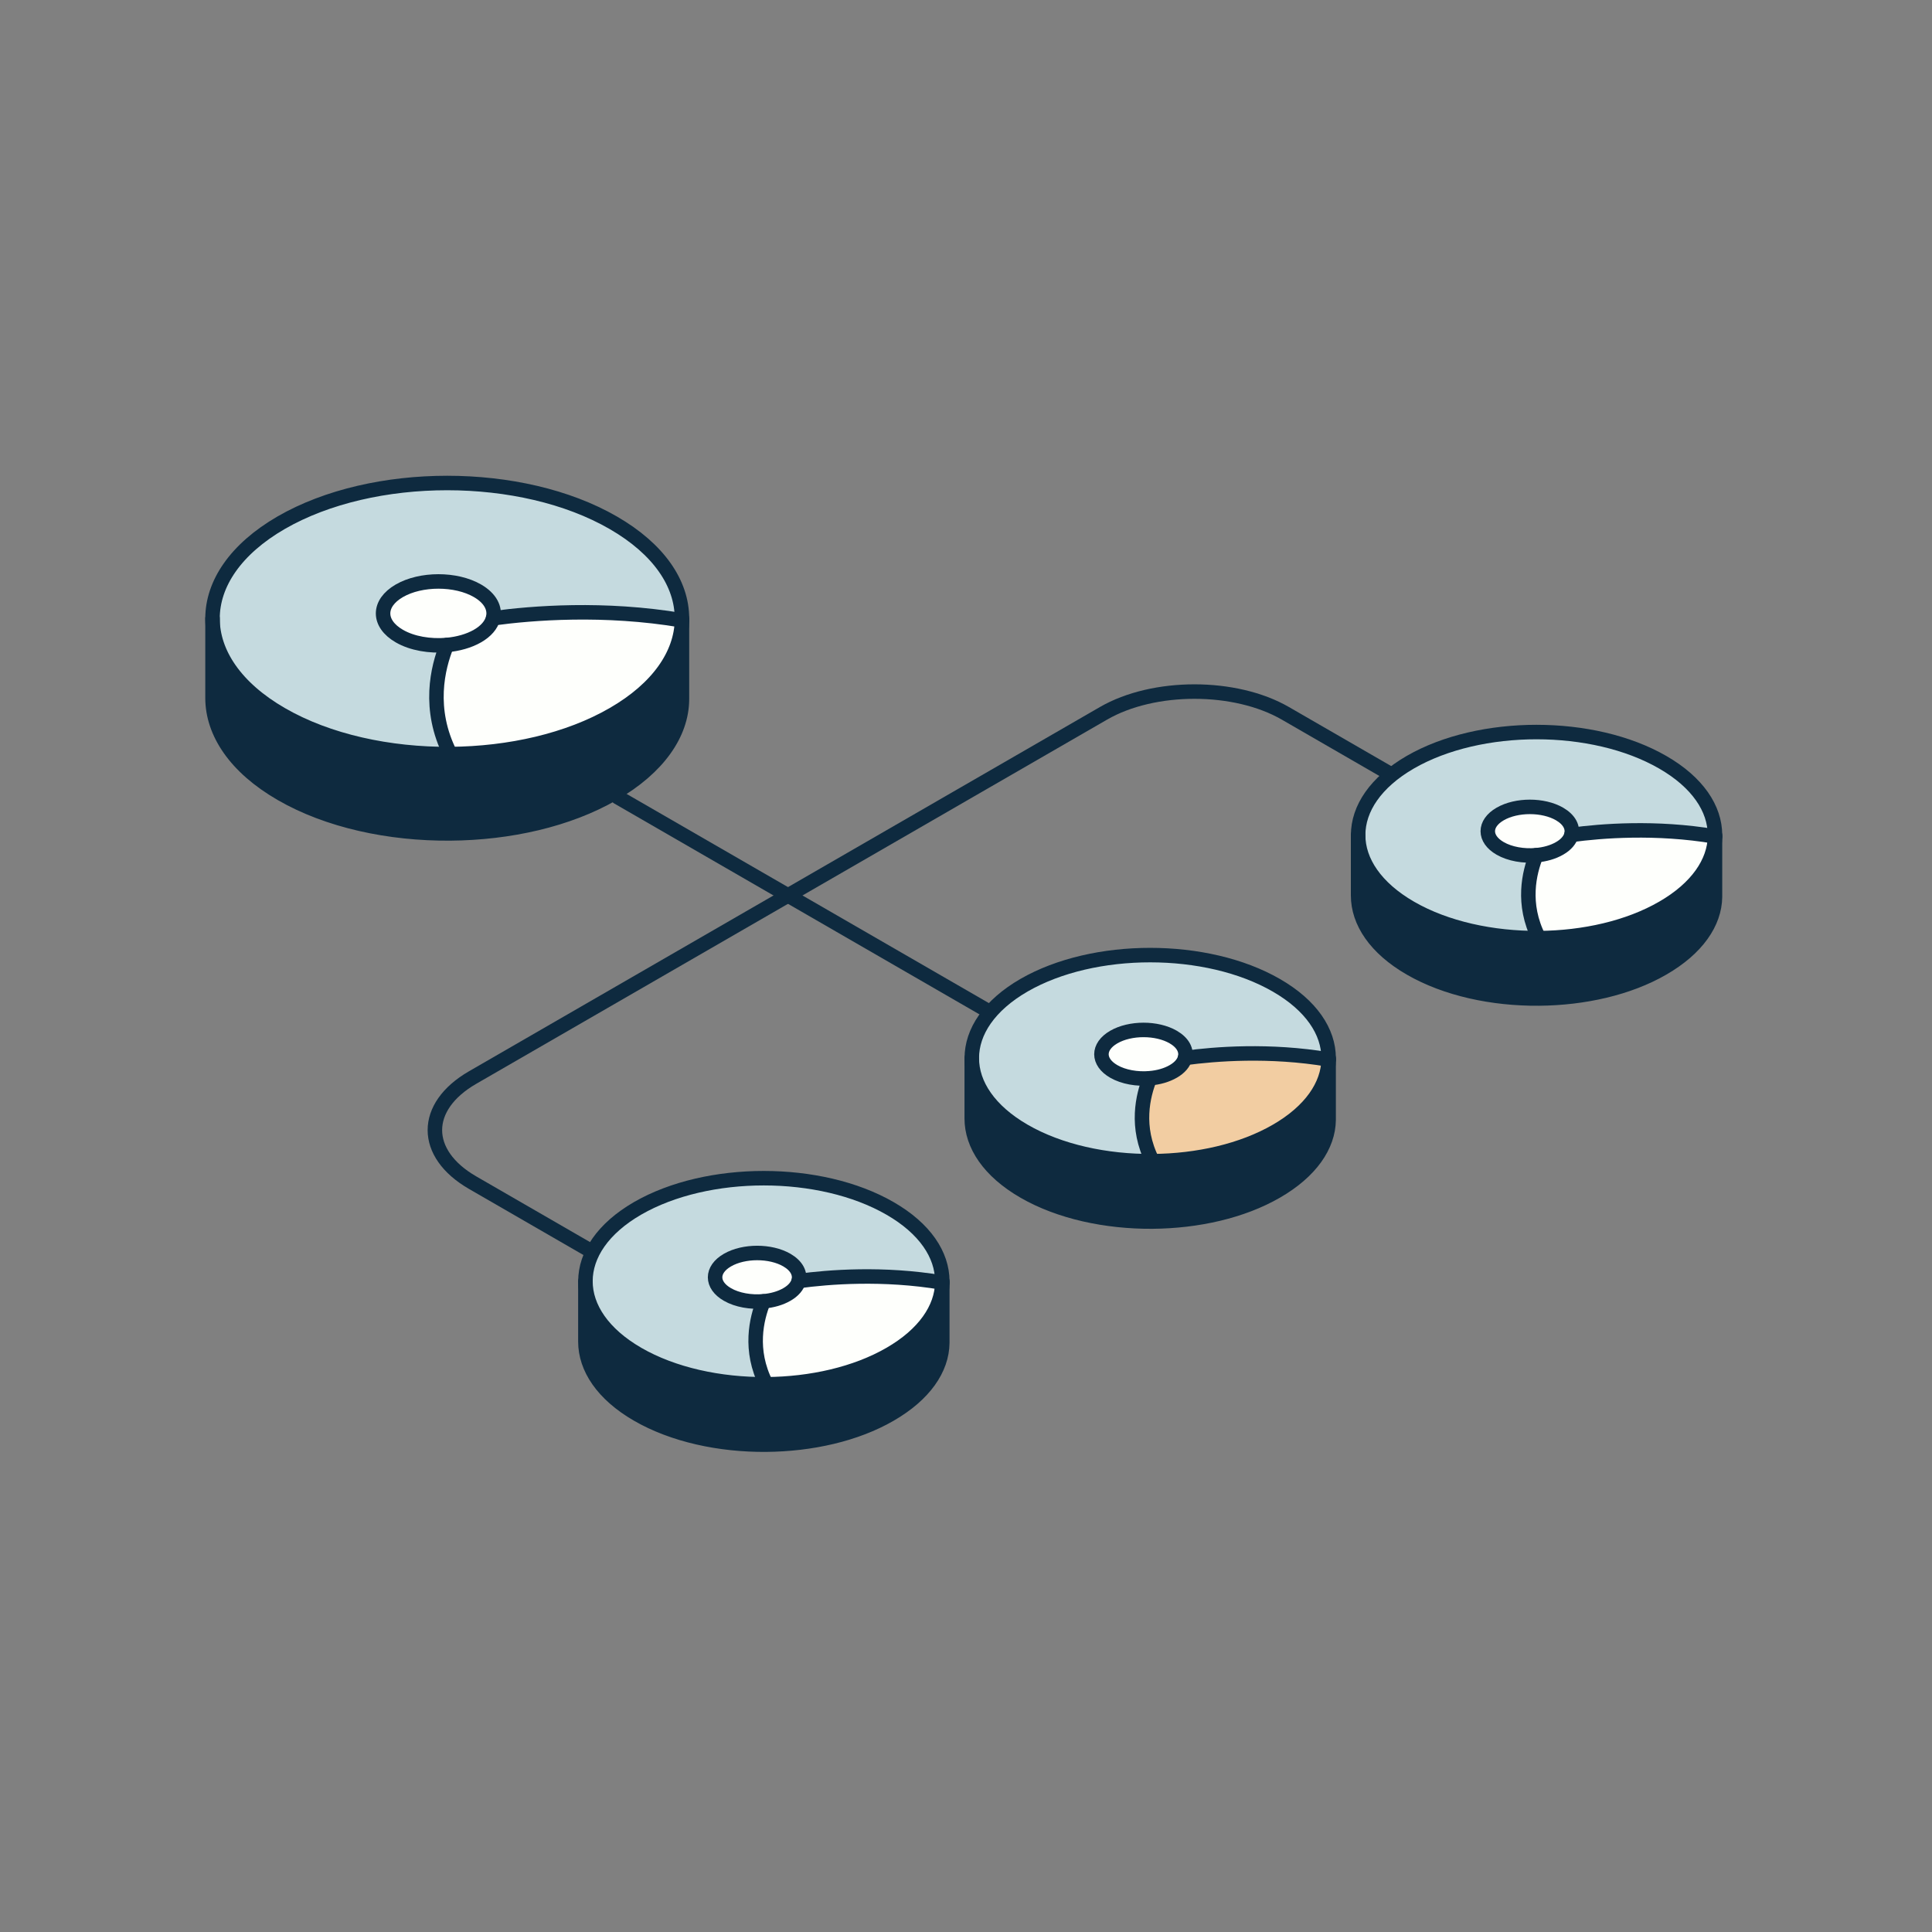 <?xml version="1.0" encoding="UTF-8"?> <svg xmlns="http://www.w3.org/2000/svg" width="400" height="400" viewBox="0 0 400 400" fill="none"><rect x="0" y="0" width="400" height="400" fill="#808080" stroke="none"/><path d="M141.19 144.48C141.19 144.61 141.19 144.74 141.19 144.87C141.11 151.93 136.28 158.95 126.95 164.33C117.62 169.72 105.47 172.45 93.24 172.55C80.59 172.65 67.88 169.91 58.23 164.33C48.75 158.86 44 151.68 44 144.49V128.05C44 135.24 48.75 142.42 58.24 147.9C67.89 153.48 80.61 156.22 93.25 156.12C105.48 156.02 117.63 153.29 126.96 147.9C136.29 142.52 141.03 135.49 141.2 128.43V144.48H141.19Z" fill="#0E2A3F"></path><path d="M102.101 128.01C110.181 126.91 125.051 125.71 141.191 128.43C141.031 135.5 136.281 142.52 126.951 147.9C117.621 153.29 105.471 156.02 93.24 156.12C88.49 146.82 90.611 138.21 92.51 133.54C94.841 133.33 97.081 132.71 98.871 131.68C100.661 130.65 101.731 129.36 102.071 128H102.101V128.01Z" fill="#FEFFFC"></path><path d="M98.871 122.32C101.541 123.87 102.621 125.99 102.071 128C101.731 129.36 100.661 130.65 98.871 131.68C97.081 132.71 94.85 133.33 92.51 133.54H92.501C89.031 133.84 85.341 133.23 82.671 131.69C78.191 129.1 78.191 124.91 82.671 122.32C87.13 119.74 94.4 119.73 98.871 122.32Z" fill="#FEFFFC"></path><path d="M126.97 108.23C136.47 113.71 141.21 120.88 141.19 128.04V128.42C125.05 125.7 110.18 126.91 102.1 128H102.07C102.62 125.98 101.54 123.86 98.87 122.31C94.4 119.72 87.13 119.73 82.67 122.31C78.19 124.9 78.19 129.09 82.67 131.68C85.34 133.23 89.03 133.83 92.5 133.53H92.51C90.61 138.2 88.5 146.8 93.24 156.11C80.59 156.21 67.88 153.47 58.23 147.89C48.75 142.42 44 135.24 44 128.05C44 120.86 48.75 113.69 58.22 108.21C77.21 97.26 107.98 97.26 126.96 108.23H126.97Z" fill="#C5DADF"></path><path d="M141.19 128.04C141.2 120.87 136.47 113.71 126.97 108.23C107.99 97.26 77.22 97.26 58.23 108.21C48.75 113.69 44 120.88 44 128.05C44 135.22 48.75 142.42 58.24 147.9C67.89 153.48 80.61 156.22 93.25 156.12C105.48 156.02 117.63 153.29 126.96 147.9C136.29 142.52 141.03 135.49 141.2 128.43" stroke="#0E2A3F" stroke-width="3" stroke-linecap="round" stroke-linejoin="round"></path><path d="M102.071 128C102.601 125.99 101.541 123.87 98.871 122.32C94.4 119.73 87.13 119.74 82.671 122.32C78.191 124.91 78.191 129.1 82.671 131.69C85.341 133.24 89.031 133.84 92.501 133.54H92.51C94.841 133.33 97.081 132.71 98.871 131.68C100.661 130.65 101.721 129.35 102.071 128Z" stroke="#0E2A3F" stroke-width="3" stroke-linecap="round" stroke-linejoin="round"></path><path d="M92.51 133.54C90.61 138.21 88.5 146.81 93.24 156.12" stroke="#0E2A3F" stroke-width="3" stroke-linecap="round" stroke-linejoin="round"></path><path d="M102.1 128.01C110.18 126.91 125.05 125.71 141.19 128.43" stroke="#0E2A3F" stroke-width="3" stroke-linecap="round" stroke-linejoin="round"></path><path d="M141.19 128.04C141.19 128.04 141.19 144.74 141.19 144.87C141.11 151.93 136.28 158.95 126.95 164.33C117.62 169.72 105.47 172.45 93.24 172.55C80.59 172.65 67.88 169.91 58.23 164.33C48.75 158.86 44 151.68 44 144.49V128.05" stroke="#0E2A3F" stroke-width="3" stroke-linecap="round" stroke-linejoin="round"></path><path d="M126.569 261.44L97.839 244.85C87.439 238.84 87.439 229.11 97.839 223.1L228.459 147.69C238.859 141.68 255.729 141.68 266.129 147.69L294.859 164.28" stroke="#0E2A3F" stroke-width="3" stroke-linecap="round" stroke-linejoin="round"></path><path d="M127.908 165.05L210.708 212.86" stroke="#0E2A3F" stroke-width="3" stroke-linecap="round" stroke-linejoin="round"></path><path d="M195.089 277.74C195.089 277.84 195.089 277.94 195.089 278.04C195.029 283.41 191.359 288.75 184.269 292.84C177.179 296.94 167.939 299.01 158.639 299.09C149.029 299.17 139.359 297.08 132.019 292.84C124.799 288.67 121.199 283.22 121.199 277.75V265.25C121.199 270.72 124.809 276.17 132.019 280.34C139.359 284.58 149.019 286.66 158.639 286.59C167.939 286.51 177.179 284.44 184.269 280.34C191.359 276.25 194.969 270.91 195.089 265.53V277.74Z" fill="#0E2A3F"></path><path d="M165.369 265.22C171.509 264.39 182.819 263.47 195.089 265.54C194.969 270.91 191.359 276.25 184.269 280.35C177.179 284.45 167.939 286.52 158.639 286.6C155.029 279.53 156.639 272.99 158.079 269.44C159.849 269.28 161.559 268.81 162.919 268.02C164.279 267.24 165.089 266.25 165.349 265.22H165.369Z" fill="#FEFFFC"></path><path d="M162.909 260.9C164.939 262.07 165.759 263.69 165.339 265.22C165.079 266.25 164.269 267.24 162.909 268.02C161.549 268.8 159.849 269.28 158.069 269.44C155.429 269.67 152.619 269.21 150.589 268.03C147.179 266.06 147.179 262.87 150.589 260.91C153.979 258.95 159.499 258.94 162.899 260.91L162.909 260.9Z" fill="#FEFFFC"></path><path d="M184.279 250.18C191.499 254.35 195.099 259.79 195.089 265.24V265.53C182.819 263.46 171.509 264.38 165.369 265.21H165.349C165.769 263.68 164.949 262.06 162.919 260.89C159.519 258.92 153.999 258.93 150.609 260.89C147.199 262.86 147.199 266.05 150.609 268.01C152.639 269.18 155.449 269.64 158.089 269.42C156.649 272.97 155.039 279.51 158.649 286.58C149.039 286.65 139.369 284.57 132.029 280.33C124.809 276.16 121.209 270.71 121.209 265.24C121.209 259.77 124.819 254.32 132.019 250.15C146.459 241.83 169.849 241.83 184.279 250.17V250.18Z" fill="#C5DADF"></path><path d="M195.089 265.25C195.089 259.8 191.499 254.35 184.279 250.19C169.849 241.85 146.449 241.85 132.019 250.17C124.809 254.34 121.209 259.8 121.209 265.26C121.209 270.72 124.819 276.18 132.029 280.35C139.369 284.59 149.029 286.67 158.649 286.6C167.949 286.53 177.189 284.45 184.279 280.35C191.369 276.26 194.979 270.92 195.099 265.54" stroke="#0E2A3F" stroke-width="3" stroke-linecap="round" stroke-linejoin="round"></path><path d="M165.348 265.21C165.748 263.68 164.948 262.07 162.918 260.89C159.518 258.92 153.998 258.93 150.608 260.89C147.198 262.86 147.198 266.05 150.608 268.01C152.638 269.18 155.448 269.65 158.088 269.42C159.858 269.27 161.568 268.79 162.928 268C164.288 267.22 165.088 266.23 165.358 265.2L165.348 265.21Z" stroke="#0E2A3F" stroke-width="3" stroke-linecap="round" stroke-linejoin="round"></path><path d="M158.079 269.43C156.639 272.98 155.029 279.52 158.639 286.59" stroke="#0E2A3F" stroke-width="3" stroke-linecap="round" stroke-linejoin="round"></path><path d="M165.369 265.22C171.509 264.39 182.819 263.47 195.089 265.54" stroke="#0E2A3F" stroke-width="3" stroke-linecap="round" stroke-linejoin="round"></path><path d="M195.089 265.25C195.089 265.25 195.089 277.95 195.089 278.05C195.029 283.42 191.359 288.76 184.269 292.85C177.179 296.95 167.939 299.02 158.639 299.1C149.029 299.18 139.359 297.09 132.019 292.85C124.799 288.68 121.199 283.23 121.199 277.76V265.26" stroke="#0E2A3F" stroke-width="3" stroke-linecap="round" stroke-linejoin="round"></path><path d="M275.079 231.56C275.079 231.66 275.079 231.76 275.079 231.86C275.019 237.23 271.349 242.57 264.259 246.66C257.169 250.76 247.929 252.83 238.629 252.91C229.019 252.98 219.349 250.9 212.009 246.66C204.789 242.49 201.189 237.04 201.189 231.57V219.07C201.189 224.54 204.799 229.99 212.009 234.16C219.349 238.4 229.019 240.48 238.629 240.41C247.929 240.34 257.169 238.26 264.259 234.16C271.349 230.07 274.959 224.73 275.079 219.35V231.56Z" fill="#0E2A3F"></path><path d="M245.359 219.04C251.499 218.21 262.809 217.29 275.079 219.36C274.959 224.73 271.349 230.07 264.259 234.17C257.169 238.27 247.929 240.34 238.629 240.42C235.019 233.35 236.629 226.81 238.069 223.26C239.839 223.1 241.549 222.63 242.909 221.84C244.269 221.06 245.079 220.07 245.339 219.04H245.359Z" fill="#F2CDA2"></path><path d="M242.899 214.71C244.929 215.88 245.749 217.5 245.329 219.03C245.069 220.06 244.259 221.05 242.899 221.83C241.539 222.61 239.839 223.09 238.059 223.25C235.419 223.48 232.609 223.02 230.579 221.84C227.169 219.87 227.169 216.68 230.579 214.72C233.969 212.76 239.489 212.75 242.889 214.72L242.899 214.71Z" fill="#FEFFFC"></path><path d="M264.269 204C271.489 208.17 275.089 213.61 275.079 219.06V219.35C262.809 217.28 251.499 218.2 245.359 219.03H245.339C245.759 217.5 244.939 215.88 242.909 214.71C239.509 212.74 233.989 212.75 230.599 214.71C227.189 216.68 227.189 219.87 230.599 221.83C232.629 223 235.439 223.46 238.079 223.24C236.639 226.79 235.029 233.33 238.639 240.4C229.029 240.48 219.359 238.39 212.019 234.15C204.799 229.98 201.199 224.53 201.199 219.06C201.199 213.59 204.809 208.14 212.009 203.97C226.449 195.65 249.839 195.65 264.269 203.99V204Z" fill="#C5DADF"></path><path d="M275.079 219.06C275.079 213.61 271.489 208.16 264.269 204C249.839 195.66 226.439 195.66 212.009 203.98C204.799 208.15 201.199 213.61 201.199 219.07C201.199 224.53 204.809 229.99 212.019 234.16C219.359 238.4 229.029 240.49 238.639 240.41C247.939 240.34 257.179 238.26 264.269 234.16C271.359 230.07 274.969 224.73 275.089 219.35" stroke="#0E2A3F" stroke-width="3" stroke-linecap="round" stroke-linejoin="round"></path><path d="M245.339 219.03C245.739 217.5 244.939 215.89 242.909 214.71C239.509 212.74 233.989 212.75 230.599 214.71C227.189 216.68 227.189 219.87 230.599 221.83C232.629 223 235.439 223.47 238.079 223.24C239.849 223.09 241.559 222.61 242.919 221.82C244.279 221.04 245.079 220.05 245.349 219.02L245.339 219.03Z" stroke="#0E2A3F" stroke-width="3" stroke-linecap="round" stroke-linejoin="round"></path><path d="M238.069 223.25C236.629 226.8 235.019 233.34 238.629 240.41" stroke="#0E2A3F" stroke-width="3" stroke-linecap="round" stroke-linejoin="round"></path><path d="M245.359 219.04C251.499 218.21 262.809 217.29 275.079 219.36" stroke="#0E2A3F" stroke-width="3" stroke-linecap="round" stroke-linejoin="round"></path><path d="M275.079 219.06C275.079 219.06 275.079 231.76 275.079 231.86C275.019 237.23 271.349 242.57 264.259 246.66C257.169 250.76 247.929 252.83 238.629 252.91C229.019 252.98 219.349 250.9 212.009 246.66C204.789 242.49 201.189 237.04 201.189 231.57V219.07" stroke="#0E2A3F" stroke-width="3" stroke-linecap="round" stroke-linejoin="round"></path><path d="M355.07 185.38C355.07 185.48 355.07 185.58 355.07 185.68C355.01 191.05 351.34 196.39 344.25 200.48C337.16 204.58 327.92 206.65 318.62 206.73C309.01 206.81 299.34 204.72 292 200.48C284.78 196.31 281.18 190.86 281.18 185.39V172.89C281.18 178.36 284.79 183.81 292 187.98C299.34 192.22 309 194.3 318.62 194.23C327.92 194.15 337.16 192.08 344.25 187.98C351.34 183.89 354.95 178.55 355.07 173.17V185.38Z" fill="#0E2A3F"></path><path d="M325.349 172.86C331.489 172.03 342.799 171.11 355.069 173.18C354.949 178.55 351.339 183.89 344.249 187.99C337.159 192.09 327.919 194.16 318.619 194.24C315.009 187.17 316.619 180.63 318.059 177.08C319.829 176.92 321.539 176.45 322.899 175.66C324.259 174.88 325.069 173.89 325.329 172.86H325.349Z" fill="#FEFFFC"></path><path d="M322.889 168.53C324.919 169.7 325.739 171.32 325.319 172.85C325.059 173.88 324.249 174.87 322.889 175.65C321.529 176.43 319.829 176.91 318.049 177.07C315.409 177.3 312.599 176.84 310.569 175.66C307.159 173.69 307.159 170.5 310.569 168.54C313.959 166.58 319.479 166.57 322.879 168.54L322.889 168.53Z" fill="#FEFFFC"></path><path d="M344.25 157.82C351.47 161.99 355.07 167.43 355.06 172.88V173.17C342.79 171.1 331.48 172.02 325.34 172.85H325.32C325.74 171.32 324.92 169.7 322.89 168.53C319.49 166.56 313.97 166.57 310.58 168.53C307.17 170.5 307.17 173.69 310.58 175.65C312.61 176.82 315.42 177.28 318.06 177.06C316.62 180.61 315.01 187.15 318.62 194.22C309.01 194.29 299.34 192.21 292 187.97C284.78 183.8 281.18 178.35 281.18 172.88C281.18 167.41 284.79 161.96 291.99 157.79C306.43 149.47 329.82 149.47 344.25 157.81V157.82Z" fill="#C5DADF"></path><path d="M355.069 172.88C355.069 167.43 351.479 161.98 344.259 157.82C329.829 149.48 306.429 149.48 291.999 157.8C284.789 161.97 281.189 167.43 281.189 172.89C281.189 178.35 284.799 183.81 292.009 187.98C299.349 192.22 309.009 194.3 318.629 194.23C327.929 194.16 337.169 192.08 344.259 187.98C351.349 183.89 354.959 178.55 355.079 173.17" stroke="#0E2A3F" stroke-width="3" stroke-linecap="round" stroke-linejoin="round"></path><path d="M325.329 172.85C325.729 171.32 324.929 169.71 322.899 168.53C319.499 166.56 313.979 166.57 310.589 168.53C307.179 170.5 307.179 173.69 310.589 175.65C312.619 176.82 315.429 177.29 318.069 177.06C319.849 176.91 321.549 176.43 322.909 175.64C324.269 174.86 325.069 173.87 325.339 172.84L325.329 172.85Z" stroke="#0E2A3F" stroke-width="3" stroke-linecap="round" stroke-linejoin="round"></path><path d="M318.059 177.06C316.619 180.61 315.009 187.15 318.619 194.22" stroke="#0E2A3F" stroke-width="3" stroke-linecap="round" stroke-linejoin="round"></path><path d="M325.35 172.86C331.49 172.03 342.8 171.11 355.07 173.18" stroke="#0E2A3F" stroke-width="3" stroke-linecap="round" stroke-linejoin="round"></path><path d="M355.07 172.88C355.07 172.88 355.07 185.58 355.07 185.68C355.01 191.05 351.34 196.39 344.25 200.48C337.16 204.58 327.92 206.65 318.62 206.73C309.01 206.81 299.34 204.72 292 200.48C284.78 196.31 281.18 190.86 281.18 185.39V172.89" stroke="#0E2A3F" stroke-width="3" stroke-linecap="round" stroke-linejoin="round"></path></svg> 